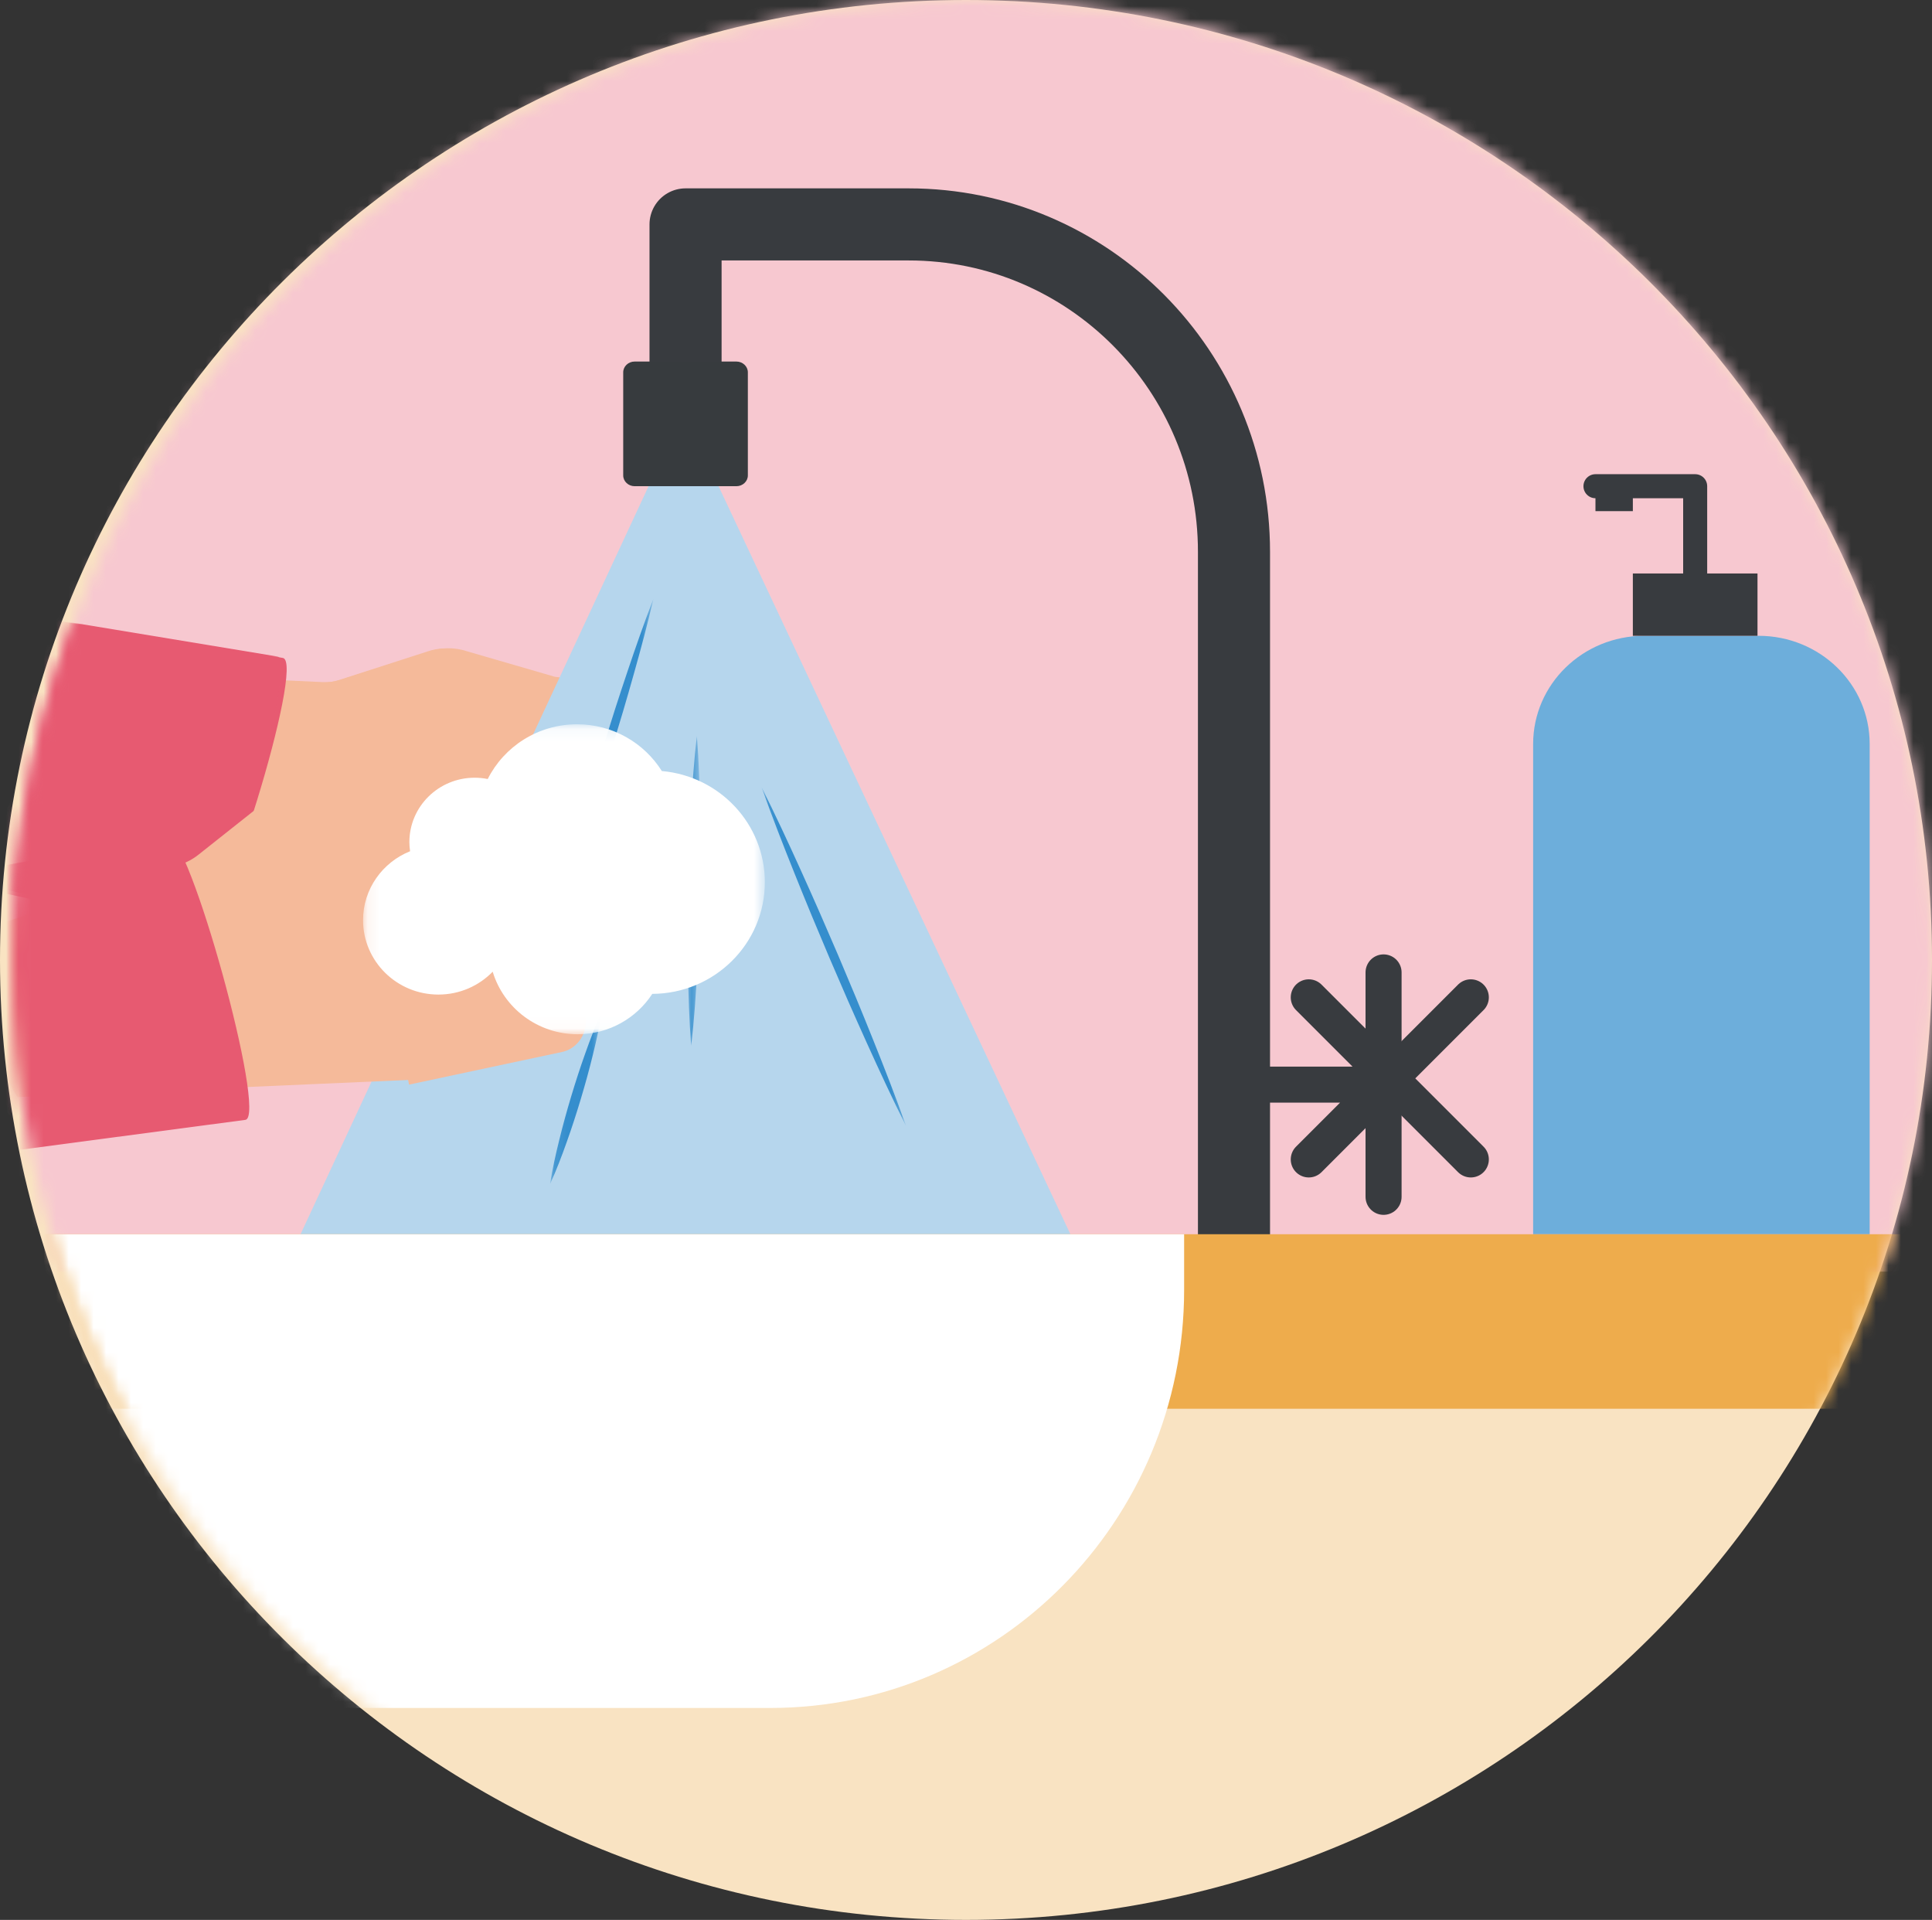 <svg xmlns="http://www.w3.org/2000/svg" xmlns:xlink="http://www.w3.org/1999/xlink" width="155" height="154" viewBox="0 0 155 154">
    <rect x="0" y="0" width="155" height="154" fill="#333333" stroke="none"/>
    <defs>
        <path id="prefix__a" d="M77 0c42.526 0 77 34.474 77 77s-34.474 77-77 77S0 119.526 0 77 34.474 0 77 0z"/>
        <path id="prefix__c" d="M0.073 0.044L7.421 0.044 7.421 23.851 0.073 23.851z"/>
        <path id="prefix__e" d="M21.577.08v38.553L.02 38.632C.333 24.502 4.449 11.319 11.375.08h10.202z"/>
        <path id="prefix__g" d="M0.132 0.117L4.291 0.117 4.291 13.973 0.132 13.973z"/>
        <path id="prefix__i" d="M0.097 0.137L11.693 0.137 11.693 27.324 0.097 27.324z"/>
        <path id="prefix__k" d="M0.169 0.027L1.194 0.027 1.194 24.896 0.169 24.896z"/>
        <path id="prefix__m" d="M0.127 0.097L32.362 0.097 32.362 24.96 0.127 24.96z"/>
    </defs>
    <g fill="none" fill-rule="evenodd">
        <path fill="#F9E3C2" d="M155 77c0-42.526-34.698-77-77.5-77S0 34.474 0 77s34.698 77 77.5 77S155 119.526 155 77"/>
        <g transform="translate(1)">
            <mask id="prefix__b" fill="#fff">
                <use xlink:href="#prefix__a"/>
            </mask>
            <path fill="#F7C8D0" d="M-13 102L161 102 161 -10 -13 -10z" mask="url(#prefix__b)"/>
            <path fill="#F5BA9A" d="M35.076 75L8.188 66.069c-.881-3.72 1.583-8.426 2.297-12.025l14.4.67c.493.023.987-.042 1.458-.191l7.255-2.3c.817-.266 1.693-.295 2.526-.081l7.403 2.148 4.873.592c1.069.1 1.416.89 1.563 1.698.2 1.105-.432 1.89-1.324 2.308-.038.017-1.33.462-1.448.487-.867.189-4.676.263-4.676.263l4.068 1.725" mask="url(#prefix__b)"/>
            <path fill="#F5BA9A" d="M55.984 63.795c.106-.653-.328-1.27-.97-1.377L40.613 60 40 63.78l13.01 2.184c1.41.237 2.742-.734 2.974-2.17M47.98 75.37c.133-.764-.41-1.486-1.214-1.612L35.572 72 35 75.304l10.63 1.67c1.114.175 2.166-.543 2.35-1.604M52.98 71.856c.129-.785-.396-1.526-1.172-1.656L32.643 67 32 70.947l18.075 3.018c1.377.23 2.679-.714 2.906-2.109" mask="url(#prefix__b)"/>
            <path fill="#F5BA9A" d="M56.982 68.546c.122-.788-.38-1.532-1.123-1.662L33.671 63 33 67.318l20.808 3.643c1.505.263 2.925-.818 3.174-2.415" mask="url(#prefix__b)"/>
            <g fill="#F5BA9A" mask="url(#prefix__b)">
                <g>
                    <path d="M26.81 23.193L.222 14.192c-.87-3.75 1.566-8.492 2.272-12.12l14.24.675c.488.023.976-.042 1.442-.193L25.35.237c.808-.269 1.674-.298 2.498-.083l7.32 2.166 4.82.596c1.057.102 1.4.898 1.545 1.712.198 1.113-.427 1.904-1.309 2.326-.038.017-1.316.466-1.432.491-.857.19-4.625.265-4.625.265l4.023 1.739" transform="translate(8 52)"/>
                    <path d="M47.394 12.195c.104-.644-.322-1.251-.953-1.357l-14.16-2.383-.602 3.726 12.792 2.152c1.386.234 2.695-.724 2.923-2.138M39.573 23.22c.132-.817-.41-1.589-1.21-1.723L27.2 19.618l-.57 3.532 10.6 1.784c1.11.187 2.16-.58 2.343-1.714" transform="translate(8 52)"/>
                    <path d="M44.29 19.927c.127-.784-.393-1.523-1.16-1.653l-18.971-3.192-.637 3.938 17.891 3.01c1.364.23 2.652-.712 2.877-2.103" transform="translate(8 52)"/>
                    <path d="M48.524 16.302c.124-.767-.386-1.492-1.138-1.618L24.906 10.9l-.68 4.206 21.082 3.548c1.525.257 2.964-.796 3.216-2.352" transform="translate(8 52)"/>
                </g>
            </g>
            <path fill="#B6D6ED" d="M53.825 33L22 101.389 50.328 107 86 101.389z" mask="url(#prefix__b)"/>
            <path stroke="#383B3F" stroke-linecap="round" stroke-linejoin="round" stroke-width="5.783" d="M98 99V44.266C98 29.759 86.314 18 71.899 18H54v15.163" mask="url(#prefix__b)"/>
            <path stroke="#383B3F" stroke-linecap="round" stroke-linejoin="round" stroke-width="2.892" d="M98 87L110 87M117 80L104 93M117 93L104 80" mask="url(#prefix__b)"/>
            <path fill="#6DAEDB" d="M149 99h-27V59.678c0-4.793 3.99-8.678 8.913-8.678h9.174c4.923 0 8.913 3.885 8.913 8.678V99z" mask="url(#prefix__b)"/>
            <path stroke="#383B3F" stroke-linecap="round" stroke-linejoin="round" stroke-width="1.928" d="M135 48L135 39 127 39" mask="url(#prefix__b)"/>
            <path fill="#383B3F" d="M130 51L140 51 140 46 130 46z" mask="url(#prefix__b)"/>
            <path fill="#EEAC4C" d="M-68 113L190 113 190 99 -68 99z" mask="url(#prefix__b)"/>
            <path fill="#FFF" d="M60.799 137H-8.8C-27.135 137-42 121.982-42 103.457V99H94v4.457C94 121.982 79.135 137 60.799 137" mask="url(#prefix__b)"/>
            <path stroke="#383B3F" stroke-linecap="round" stroke-linejoin="round" stroke-width="2.892" d="M110 78L110 96" mask="url(#prefix__b)"/>
            <g mask="url(#prefix__b)">
                <g transform="translate(44 48)">
                    <mask id="prefix__d" fill="#fff">
                        <use xlink:href="#prefix__c"/>
                    </mask>
                    <path fill="#358ECD" d="M7.421.044c-.474 2.032-1.014 4.041-1.578 6.042-.275 1.003-.575 1.997-.863 2.996l-.9 2.982-.936 2.97c-.325.985-.637 1.975-.974 2.956C1.51 19.957.824 21.916.073 23.851.547 21.82 1.087 19.81 1.65 17.81c.276-1.003.576-1.997.864-2.996l.9-2.982.938-2.97c.324-.985.637-1.974.974-2.956C5.986 3.938 6.67 1.98 7.42.045" mask="url(#prefix__d)"/>
                </g>
            </g>
            <path fill="#E75A71" d="M-80.078 36L-86 53.278 14.856 74.995c1.8.388 8.645-21.831 6.845-22.219L-80.078 36z" mask="url(#prefix__b)"/>
            <g mask="url(#prefix__b)">
                <g transform="translate(0 36)">
                    <mask id="prefix__f" fill="#fff">
                        <use xlink:href="#prefix__e"/>
                    </mask>
                    <path fill="#E75A71" d="M-79.044.08l-5.837 17.08 99.416 21.468c1.774.383 8.522-21.58 6.747-21.964L-79.044.08z" mask="url(#prefix__f)"/>
                </g>
            </g>
            <g mask="url(#prefix__b)">
                <g transform="translate(43 81)">
                    <mask id="prefix__h" fill="#fff">
                        <use xlink:href="#prefix__g"/>
                    </mask>
                    <path fill="#358ECD" d="M4.291.117c-.186 1.197-.45 2.373-.739 3.543-.285 1.17-.609 2.331-.954 3.487-.347 1.154-.717 2.303-1.125 3.441-.403 1.14-.834 2.273-1.341 3.385.185-1.196.448-2.373.738-3.542.285-1.171.609-2.332.955-3.487.348-1.154.718-2.303 1.126-3.441.403-1.14.834-2.273 1.34-3.386" mask="url(#prefix__h)"/>
                </g>
            </g>
            <g mask="url(#prefix__b)">
                <g transform="translate(60 63)">
                    <mask id="prefix__j" fill="#fff">
                        <use xlink:href="#prefix__i"/>
                    </mask>
                    <path fill="#358ECD" d="M.097.137C1.2 2.343 2.239 4.577 3.254 6.822c.514 1.12 1.004 2.25 1.505 3.374l1.468 3.39 1.432 3.407c.465 1.14.942 2.276 1.394 3.422.918 2.287 1.812 4.584 2.64 6.91-1.105-2.206-2.143-4.44-3.158-6.685-.514-1.12-1.003-2.25-1.505-3.374l-1.467-3.391-1.431-3.406c-.465-1.14-.941-2.277-1.394-3.423C1.82 4.76.926 2.463.097.137" mask="url(#prefix__j)"/>
                </g>
            </g>
            <g mask="url(#prefix__b)">
                <g transform="translate(54 59)">
                    <mask id="prefix__l" fill="#fff">
                        <use xlink:href="#prefix__k"/>
                    </mask>
                    <path fill="#358ECD" d="M.453 24.896c-.161-2.075-.228-4.148-.26-6.222-.026-1.036-.017-2.073-.024-3.11l.03-3.108.082-3.109C.327 8.312.354 7.275.418 6.24.527 4.168.67 2.097.908.027c.163 2.074.23 4.148.262 6.221.026 1.037.016 2.073.024 3.11l-.032 3.109-.083 3.108c-.045 1.036-.074 2.072-.138 3.108-.108 2.071-.25 4.143-.488 6.213" mask="url(#prefix__l)"/>
                </g>
            </g>
            <path fill="#F5BA9A" d="M32.352 86.6L.405 88C-2.017 84.44-1.308 78.498-2 74.424l15.456-5.077c.53-.174 1.025-.44 1.462-.787l6.729-5.332c.754-.61 1.667-.991 2.631-1.101l8.671-.712 5.377-1.334c1.168-.323 1.852.37 2.33 1.16.656 1.081.304 2.16-.468 2.96-.034.033-1.219 1.02-1.332 1.094-.839.546-4.827 2.154-4.827 2.154l4.983.182" mask="url(#prefix__b)"/>
            <path fill="#F5BA9A" d="M49.94 66.996c-.148-.673-.859-1.108-1.587-.97L32 69.1 32.858 73l14.773-2.779c1.601-.3 2.635-1.745 2.309-3.225M45.952 81.44c-.189-.973-1.094-1.602-2.021-1.403L31 82.795 31.816 87l12.28-2.62c1.287-.274 2.118-1.591 1.856-2.94" mask="url(#prefix__b)"/>
            <path fill="#F5BA9A" d="M48.943 76.32c-.173-.892-1.006-1.468-1.859-1.287L26 79.517 26.873 84l19.884-4.228c1.516-.323 2.495-1.868 2.186-3.452M51.936 70.276c-.17-.862-.99-1.42-1.83-1.244L25 74.275 25.937 79l23.544-4.916c1.702-.356 2.802-2.06 2.455-3.808" mask="url(#prefix__b)"/>
            <path fill="#E75A71" d="M-80.521 103L-86 85.23l98.397-18.227c1.756-.325 8.053 22.498 6.297 22.823L-80.521 103z" mask="url(#prefix__b)"/>
            <g mask="url(#prefix__b)">
                <g transform="translate(28 58)">
                    <mask id="prefix__n" fill="#fff">
                        <use xlink:href="#prefix__m"/>
                    </mask>
                    <path fill="#FFF" d="M32.362 12.765c0-4.677-3.633-8.512-8.265-8.918C22.685 1.6 20.17.097 17.294.097c-3.142 0-5.854 1.79-7.165 4.39-.34-.068-.692-.104-1.052-.104-2.891 0-5.234 2.314-5.234 5.168 0 .248.023.49.058.729-2.212.887-3.774 3.026-3.774 5.529 0 3.296 2.707 5.968 6.046 5.968 1.712 0 3.255-.705 4.355-1.833.875 2.9 3.593 5.016 6.816 5.016 2.515 0 4.721-1.293 5.986-3.238 4.992-.024 9.032-4.023 9.032-8.957" mask="url(#prefix__n)"/>
                </g>
            </g>
            <path fill="#373B3E" d="M58.079 39H49.92c-.508 0-.921-.388-.921-.867v-8.267c0-.478.413-.866.921-.866h8.158c.508 0 .921.388.921.866v8.267c0 .479-.413.867-.921.867" mask="url(#prefix__b)"/>
            <path fill="#383B3F" d="M127 41L130 41 130 39 127 39z" mask="url(#prefix__b)"/>
        </g>
    </g>
</svg>
